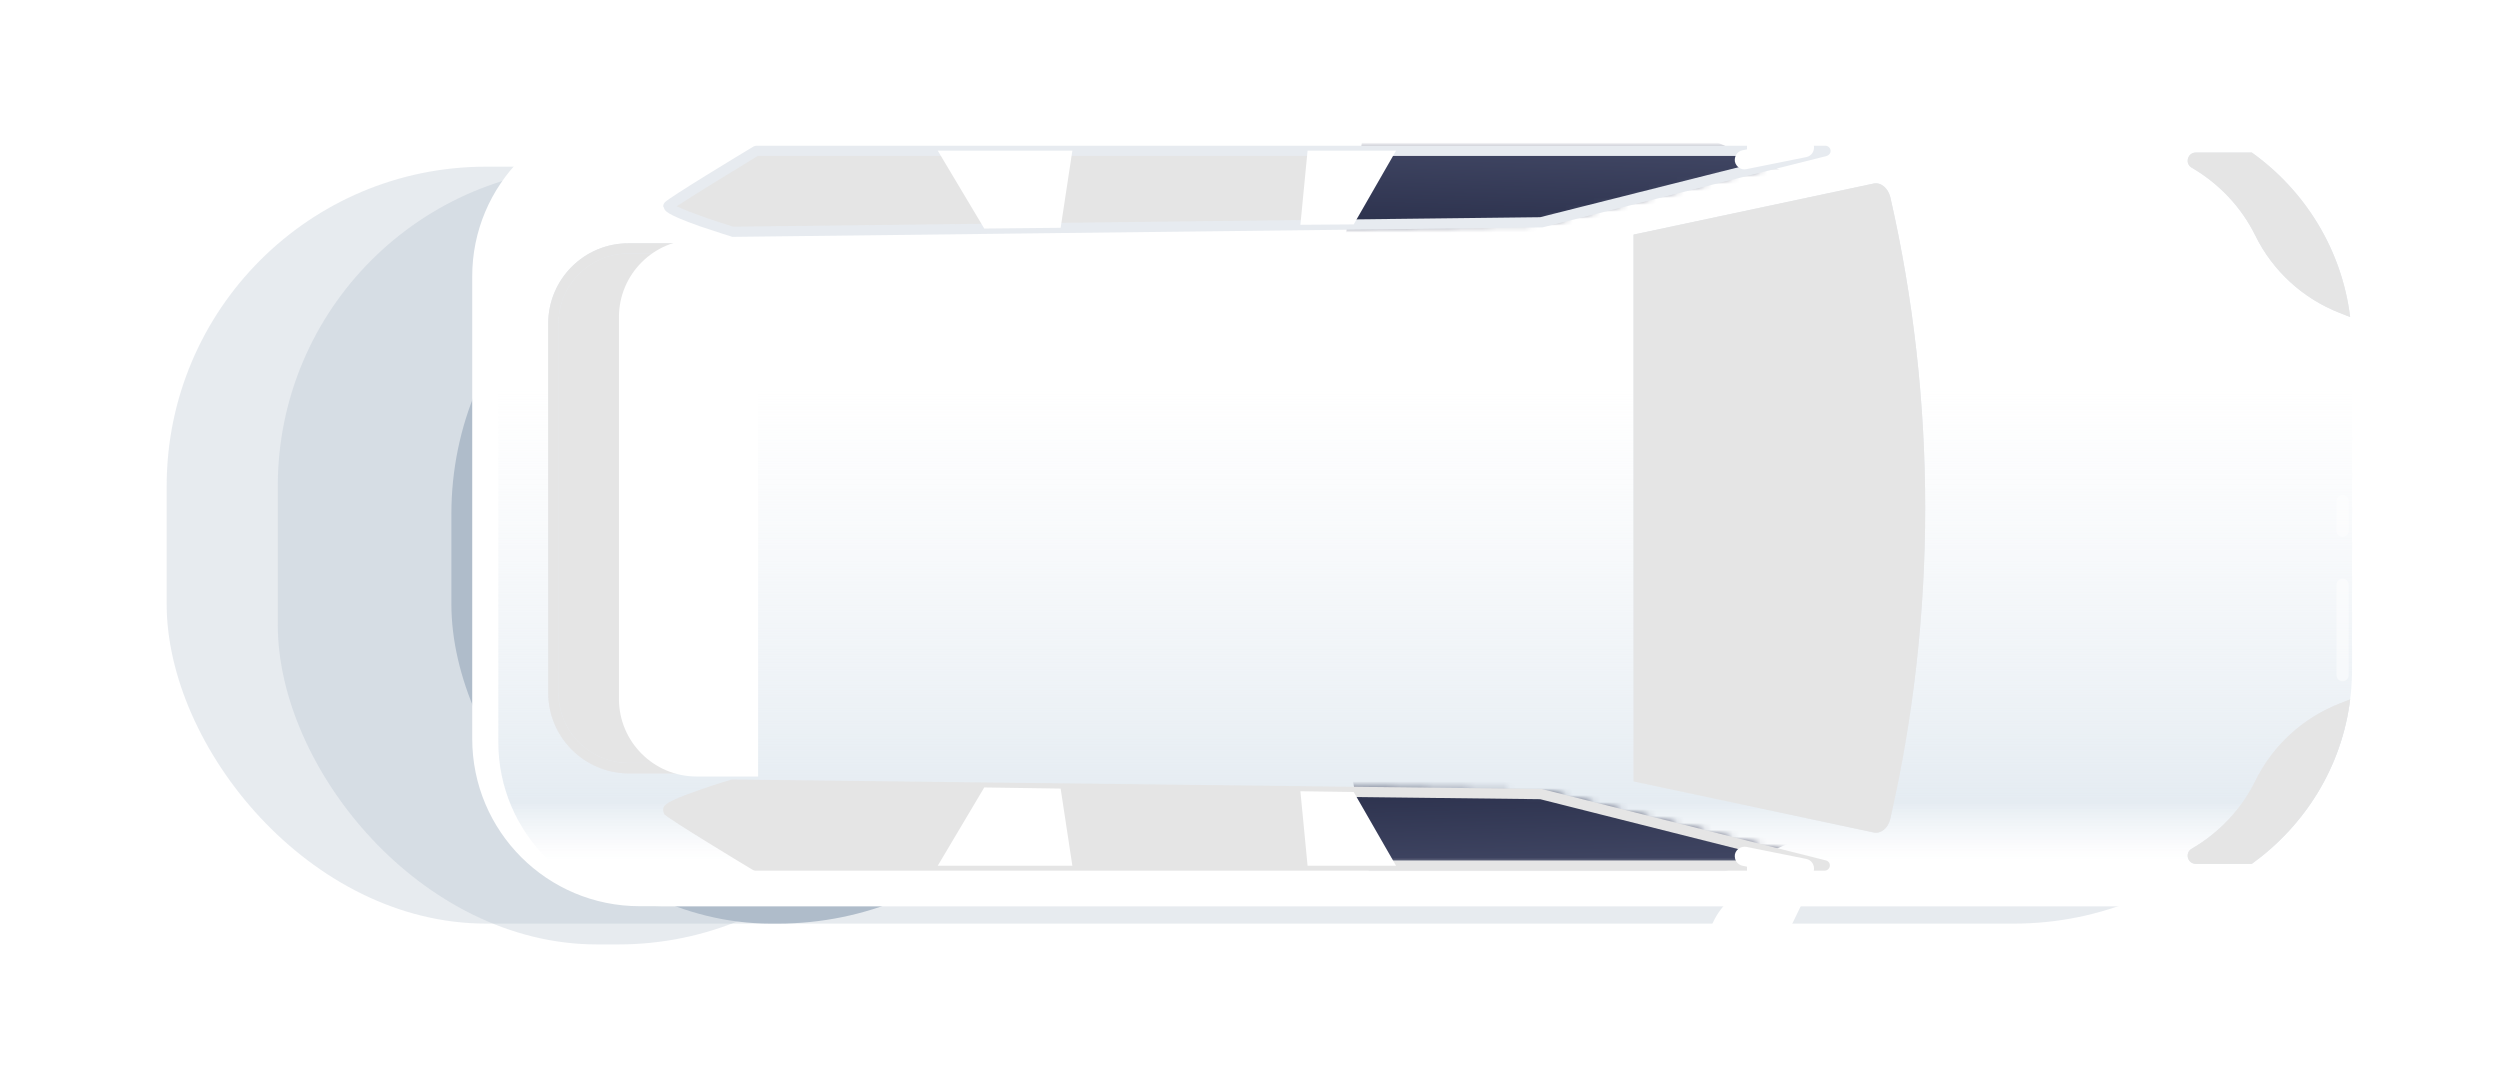 <svg width="360" height="157" viewBox="0 0 360 157" fill="none" xmlns="http://www.w3.org/2000/svg">
<g opacity="0.3" filter="url(#filter0_f_6549_14284)">
<rect x="24" y="24" width="312" height="109" rx="46" fill="#AFBCCA"/>
</g>
<g opacity="0.3" filter="url(#filter1_f_6549_14284)">
<rect x="40" y="24" width="95" height="112" rx="46" fill="#AFBCCA"/>
</g>
<g filter="url(#filter2_f_6549_14284)">
<rect x="65" y="28" width="93" height="105" rx="46" fill="#AFBCCA"/>
</g>
<path d="M92.124 15.758L312.066 15.758C331.343 15.758 346.917 31.386 346.917 50.609L346.917 95.643C346.917 114.92 331.289 130.494 312.066 130.494L92.124 130.494C78.782 130.494 68 119.712 68 106.371L68 39.881C67.946 26.594 78.782 15.758 92.124 15.758Z" fill="white"/>
<path d="M95.391 15.758L304.607 15.758C323.448 15.758 338.695 31.005 338.695 49.847L338.695 96.405C338.695 115.247 323.448 130.494 304.607 130.494L95.391 130.494C82.377 130.494 71.758 119.93 71.758 106.861L71.758 39.282C71.812 26.377 82.377 15.758 95.391 15.758Z" fill="white"/>
<path d="M95.391 15.758L304.607 15.758C323.448 15.758 338.695 31.005 338.695 49.847L338.695 96.405C338.695 115.247 323.448 130.494 304.607 130.494L95.391 130.494C82.377 130.494 71.758 119.93 71.758 106.861L71.758 39.282C71.812 26.377 82.377 15.758 95.391 15.758Z" fill="url(#paint0_linear_6549_14284)"/>
<path d="M262.838 21.693L221.888 31.985L105.464 33.347C105.464 33.347 95.553 30.297 96.316 29.589C97.078 28.827 108.895 21.693 108.895 21.693L262.838 21.693Z" fill="#E7EBF0"/>
<path d="M262.838 21.693L221.888 31.985L105.464 33.347C105.464 33.347 95.553 30.297 96.316 29.589C97.078 28.827 108.895 21.693 108.895 21.693L262.838 21.693Z" fill="#E5E5E5"/>
<mask id="mask0_6549_14284" style="mask-type:alpha" maskUnits="userSpaceOnUse" x="96" y="21" width="167" height="13">
<path d="M262.838 21.693L221.888 31.985L105.464 33.347C105.464 33.347 95.553 30.297 96.316 29.589C97.078 28.827 108.895 21.693 108.895 21.693L262.838 21.693Z" fill="#E7EBF0"/>
<path d="M262.838 21.693L221.888 31.985L105.464 33.347C105.464 33.347 95.553 30.297 96.316 29.589C97.078 28.827 108.895 21.693 108.895 21.693L262.838 21.693Z" fill="#E5E5E5"/>
</mask>
<g mask="url(#mask0_6549_14284)">
<path d="M192 44L197 15.5L245 19.5L257.5 25L238 38L192 44Z" fill="url(#paint1_linear_6549_14284)"/>
</g>
<path d="M95.5 29.699C95.5 29.481 95.609 29.263 95.772 29.1C96.535 28.338 106.5 22.293 108.515 21.095C108.624 21.041 108.787 20.986 108.896 20.986L262.84 20.986C263.221 20.986 263.547 21.259 263.602 21.64C263.656 22.021 263.384 22.348 263.057 22.457L222.107 32.748C222.053 32.748 221.998 32.748 221.944 32.748L105.52 34.11C105.465 34.11 105.356 34.11 105.302 34.056C105.302 34.056 103.015 33.347 100.782 32.585C95.881 30.843 95.718 30.352 95.609 29.917C95.554 29.808 95.5 29.753 95.5 29.699ZM109.114 22.457C105.247 24.798 99.421 28.392 97.46 29.699C98.822 30.407 102.416 31.659 105.574 32.64L221.781 31.278L256.795 22.457L109.114 22.457Z" fill="#E7EBF0"/>
<path d="M262.838 124.612L221.888 114.32L105.464 112.959C105.464 112.959 95.553 116.008 96.316 116.716C97.078 117.479 108.895 124.612 108.895 124.612L262.838 124.612Z" fill="#E7EBF0"/>
<path d="M262.838 124.612L221.888 114.32L105.464 112.959C105.464 112.959 95.553 116.008 96.316 116.716C97.078 117.479 108.895 124.612 108.895 124.612L262.838 124.612Z" fill="#E5E5E5"/>
<path d="M99.093 35.797L90.489 35.797C84.499 35.797 79.707 40.643 79.707 46.579L79.707 99.781C79.707 105.771 84.554 110.563 90.489 110.563L99.093 110.563L99.093 35.797Z" fill="#E7EBF0"/>
<path d="M99.093 35.797L90.489 35.797C84.499 35.797 79.707 40.643 79.707 46.579L79.707 99.781C79.707 105.771 84.554 110.563 90.489 110.563L99.093 110.563L99.093 35.797Z" fill="#E5E5E5"/>
<path d="M78.945 99.781L78.945 46.579C78.945 40.208 84.118 35.034 90.49 35.034L99.094 35.034C99.529 35.034 99.856 35.361 99.856 35.797L99.856 110.617C99.856 111.053 99.529 111.38 99.094 111.38L90.49 111.38C84.118 111.325 78.945 106.152 78.945 99.781ZM98.331 36.505L90.49 36.505C84.935 36.505 80.416 41.024 80.416 46.579L80.416 99.781C80.416 105.335 84.935 109.855 90.49 109.855L98.331 109.855L98.331 36.505Z" fill="#E7EBF0"/>
<path d="M78.945 99.781L78.945 46.579C78.945 40.208 84.118 35.034 90.49 35.034L99.094 35.034C99.529 35.034 99.856 35.361 99.856 35.797L99.856 110.617C99.856 111.053 99.529 111.38 99.094 111.38L90.49 111.38C84.118 111.325 78.945 106.152 78.945 99.781ZM98.331 36.505L90.49 36.505C84.935 36.505 80.416 41.024 80.416 46.579L80.416 99.781C80.416 105.335 84.935 109.855 90.49 109.855L98.331 109.855L98.331 36.505Z" fill="#E5E5E5"/>
<mask id="mask1_6549_14284" style="mask-type:alpha" maskUnits="userSpaceOnUse" x="96" y="112" width="167" height="13">
<path d="M262.838 124.347L221.888 114.055L105.464 112.693C105.464 112.693 95.553 115.743 96.316 116.451C97.078 117.213 108.895 124.347 108.895 124.347L262.838 124.347Z" fill="#E7EBF0"/>
<path d="M262.838 124.347L221.888 114.055L105.464 112.693C105.464 112.693 95.553 115.743 96.316 116.451C97.078 117.213 108.895 124.347 108.895 124.347L262.838 124.347Z" fill="#E5E5E5"/>
</mask>
<g mask="url(#mask1_6549_14284)">
<path d="M193 102.04L198 130.54L246 126.54L258.5 121.04L239 108.04L193 102.04Z" fill="url(#paint2_linear_6549_14284)"/>
</g>
<path d="M109.167 34.49L100.291 34.49C94.138 34.49 89.128 39.5 89.128 45.654L89.128 100.653C89.128 106.806 94.138 111.816 100.291 111.816L109.167 111.816L109.167 34.49Z" fill="white"/>
<path d="M272.205 28.391C278.903 57.688 278.903 88.618 272.205 117.915C271.878 119.276 270.844 120.093 269.809 119.875L235.23 112.524L235.23 33.782L269.809 26.431C270.844 26.213 271.878 27.084 272.205 28.391Z" fill="#E7EBF0"/>
<path d="M272.205 28.391C278.903 57.688 278.903 88.618 272.205 117.915C271.878 119.276 270.844 120.093 269.809 119.875L235.23 112.524L235.23 33.782L269.809 26.431C270.844 26.213 271.878 27.084 272.205 28.391Z" fill="#E5E5E5"/>
<path d="M338.422 100.708L336.897 101.307C331.615 103.376 327.259 107.352 324.754 112.47C322.739 116.554 319.526 119.931 315.605 122.218C314.571 122.817 315.006 124.396 316.204 124.396L324.264 124.396C331.887 118.896 337.224 110.455 338.422 100.708Z" fill="#E7EBF0"/>
<path d="M338.422 100.708L336.897 101.307C331.615 103.376 327.259 107.352 324.754 112.47C322.739 116.554 319.526 119.931 315.605 122.218C314.571 122.817 315.006 124.396 316.204 124.396L324.264 124.396C331.887 118.896 337.224 110.455 338.422 100.708Z" fill="#E5E5E5"/>
<path d="M201.033 21.695L188.291 21.695L187.256 32.368L194.934 32.314L201.033 21.695Z" fill="white"/>
<path d="M152.733 32.802L154.421 21.693L135.035 21.693L141.733 32.911L152.733 32.802Z" fill="white"/>
<path d="M95.5 116.662C95.5 116.607 95.5 116.498 95.5 116.444C95.609 116.008 95.717 115.464 100.673 113.776C102.905 112.959 105.193 112.305 105.193 112.305C105.247 112.305 105.356 112.251 105.41 112.251L221.835 113.612C221.889 113.612 221.944 113.612 221.998 113.612L262.948 123.904C263.329 124.013 263.547 124.34 263.493 124.721C263.438 125.102 263.112 125.375 262.73 125.375L108.787 125.375C108.623 125.375 108.514 125.32 108.405 125.266C106.391 124.068 96.425 118.023 95.663 117.261C95.609 117.097 95.5 116.88 95.5 116.662ZM105.574 113.721C102.415 114.701 98.821 115.954 97.46 116.662C99.366 117.969 105.247 121.563 109.113 123.904L256.795 123.904L221.78 115.083L105.574 113.721Z" fill="#E5E5E5"/>
<path d="M201.033 124.667L188.291 124.667L187.256 113.939L194.934 114.048L201.033 124.667Z" fill="white"/>
<path d="M152.732 113.557L154.42 124.666L135.034 124.666L141.732 113.394L152.732 113.557Z" fill="white"/>
<path d="M251.458 24.362L260.117 22.619C260.879 22.456 261.315 21.748 261.206 20.985C261.042 20.223 260.334 19.788 259.572 19.896L250.914 21.639C250.151 21.802 249.716 22.51 249.825 23.273C249.988 24.035 250.75 24.525 251.458 24.362Z" fill="white"/>
<path d="M251.565 22.487L259.461 22.487L259.461 16.933L251.565 16.933L251.565 22.487Z" fill="white"/>
<path d="M243.236 4.976C248.082 2.634 253.909 4.649 256.251 9.496L260.28 17.827C255.434 20.169 249.607 18.154 247.266 13.307L243.236 4.976Z" fill="white"/>
<path d="M242.637 4.976C242.637 4.758 242.746 4.54 242.964 4.431C243.291 4.268 243.617 4.431 243.781 4.704L247.81 13.035C248.845 15.213 250.751 16.902 253.038 17.664C255.325 18.481 257.83 18.317 260.008 17.283C260.335 17.119 260.662 17.283 260.825 17.555C260.988 17.882 260.825 18.209 260.553 18.372C255.434 20.877 249.172 18.699 246.721 13.58L242.692 5.248C242.637 5.194 242.637 5.085 242.637 4.976Z" fill="white"/>
<path d="M251.458 121.945L260.117 123.688C260.879 123.851 261.315 124.559 261.206 125.321C261.042 126.084 260.334 126.519 259.572 126.411L250.914 124.668C250.151 124.505 249.716 123.797 249.825 123.034C249.988 122.272 250.75 121.836 251.458 121.945Z" fill="white"/>
<path d="M251.567 129.438L259.463 129.438L259.463 123.884L251.567 123.884L251.567 129.438Z" fill="white"/>
<path d="M243.236 141.33C248.082 143.672 253.909 141.657 256.251 136.81L260.28 128.479C255.434 126.137 249.607 128.152 247.266 132.999L243.236 141.33Z" fill="white"/>
<path d="M242.635 141.331C242.635 141.222 242.635 141.168 242.69 141.059L246.72 132.727C247.918 130.222 250.041 128.371 252.655 127.445C255.269 126.519 258.101 126.683 260.551 127.881C260.878 128.044 260.987 128.425 260.823 128.697C260.66 129.024 260.279 129.133 260.007 128.97C257.828 127.935 255.323 127.772 253.036 128.589C250.749 129.405 248.898 131.039 247.809 133.217L243.779 141.549C243.616 141.875 243.234 141.984 242.962 141.821C242.744 141.821 242.635 141.549 242.635 141.331Z" fill="white"/>
<path d="M338.422 45.654L336.897 45.055C331.615 42.986 327.259 39.01 324.754 33.892C322.739 29.807 319.526 26.431 315.605 24.144C314.571 23.545 315.006 21.966 316.204 21.966L324.264 21.966C331.887 27.411 337.224 35.906 338.422 45.654Z" fill="#E7EBF0"/>
<path d="M338.422 45.654L336.897 45.055C331.615 42.986 327.259 39.01 324.754 33.892C322.739 29.807 319.526 26.431 315.605 24.144C314.571 23.545 315.006 21.966 316.204 21.966L324.264 21.966C331.887 27.411 337.224 35.906 338.422 45.654Z" fill="#E5E5E5"/>
<g opacity="0.7">
<path opacity="0.7" d="M336.461 76.421L336.461 72.173C336.461 71.683 336.842 71.302 337.332 71.302C337.822 71.302 338.204 71.683 338.204 72.173L338.204 76.421C338.204 76.91 337.822 77.292 337.332 77.292C336.842 77.292 336.461 76.91 336.461 76.421Z" fill="white"/>
</g>
<g opacity="0.7">
<path opacity="0.7" d="M336.461 97.222L336.461 84.207C336.461 83.717 336.842 83.336 337.332 83.336C337.822 83.336 338.204 83.717 338.204 84.207L338.204 97.222C338.204 97.712 337.822 98.093 337.332 98.093C336.842 98.093 336.461 97.712 336.461 97.222Z" fill="white"/>
</g>
<defs>
<filter id="filter0_f_6549_14284" x="0" y="0" width="360" height="157" filterUnits="userSpaceOnUse" color-interpolation-filters="sRGB">
<feFlood flood-opacity="0" result="BackgroundImageFix"/>
<feBlend mode="normal" in="SourceGraphic" in2="BackgroundImageFix" result="shape"/>
<feGaussianBlur stdDeviation="12" result="effect1_foregroundBlur_6549_14284"/>
</filter>
<filter id="filter1_f_6549_14284" x="21" y="5" width="133" height="150" filterUnits="userSpaceOnUse" color-interpolation-filters="sRGB">
<feFlood flood-opacity="0" result="BackgroundImageFix"/>
<feBlend mode="normal" in="SourceGraphic" in2="BackgroundImageFix" result="shape"/>
<feGaussianBlur stdDeviation="9.5" result="effect1_foregroundBlur_6549_14284"/>
</filter>
<filter id="filter2_f_6549_14284" x="46" y="9" width="131" height="143" filterUnits="userSpaceOnUse" color-interpolation-filters="sRGB">
<feFlood flood-opacity="0" result="BackgroundImageFix"/>
<feBlend mode="normal" in="SourceGraphic" in2="BackgroundImageFix" result="shape"/>
<feGaussianBlur stdDeviation="9.5" result="effect1_foregroundBlur_6549_14284"/>
</filter>
<linearGradient id="paint0_linear_6549_14284" x1="339" y1="135" x2="339" y2="55.5" gradientUnits="userSpaceOnUse">
<stop offset="0.139" stop-color="#EFF3F7" stop-opacity="0"/>
<stop offset="0.245" stop-color="#E5ECF2"/>
<stop offset="1" stop-color="#EFF3F7" stop-opacity="0"/>
</linearGradient>
<linearGradient id="paint1_linear_6549_14284" x1="227.715" y1="44.356" x2="228.592" y2="15.537" gradientUnits="userSpaceOnUse">
<stop stop-color="#1B203A"/>
<stop offset="1" stop-color="#494F6D"/>
</linearGradient>
<linearGradient id="paint2_linear_6549_14284" x1="228.715" y1="101.684" x2="229.592" y2="130.504" gradientUnits="userSpaceOnUse">
<stop stop-color="#1B203A"/>
<stop offset="1" stop-color="#494F6D"/>
</linearGradient>
</defs>
</svg>
